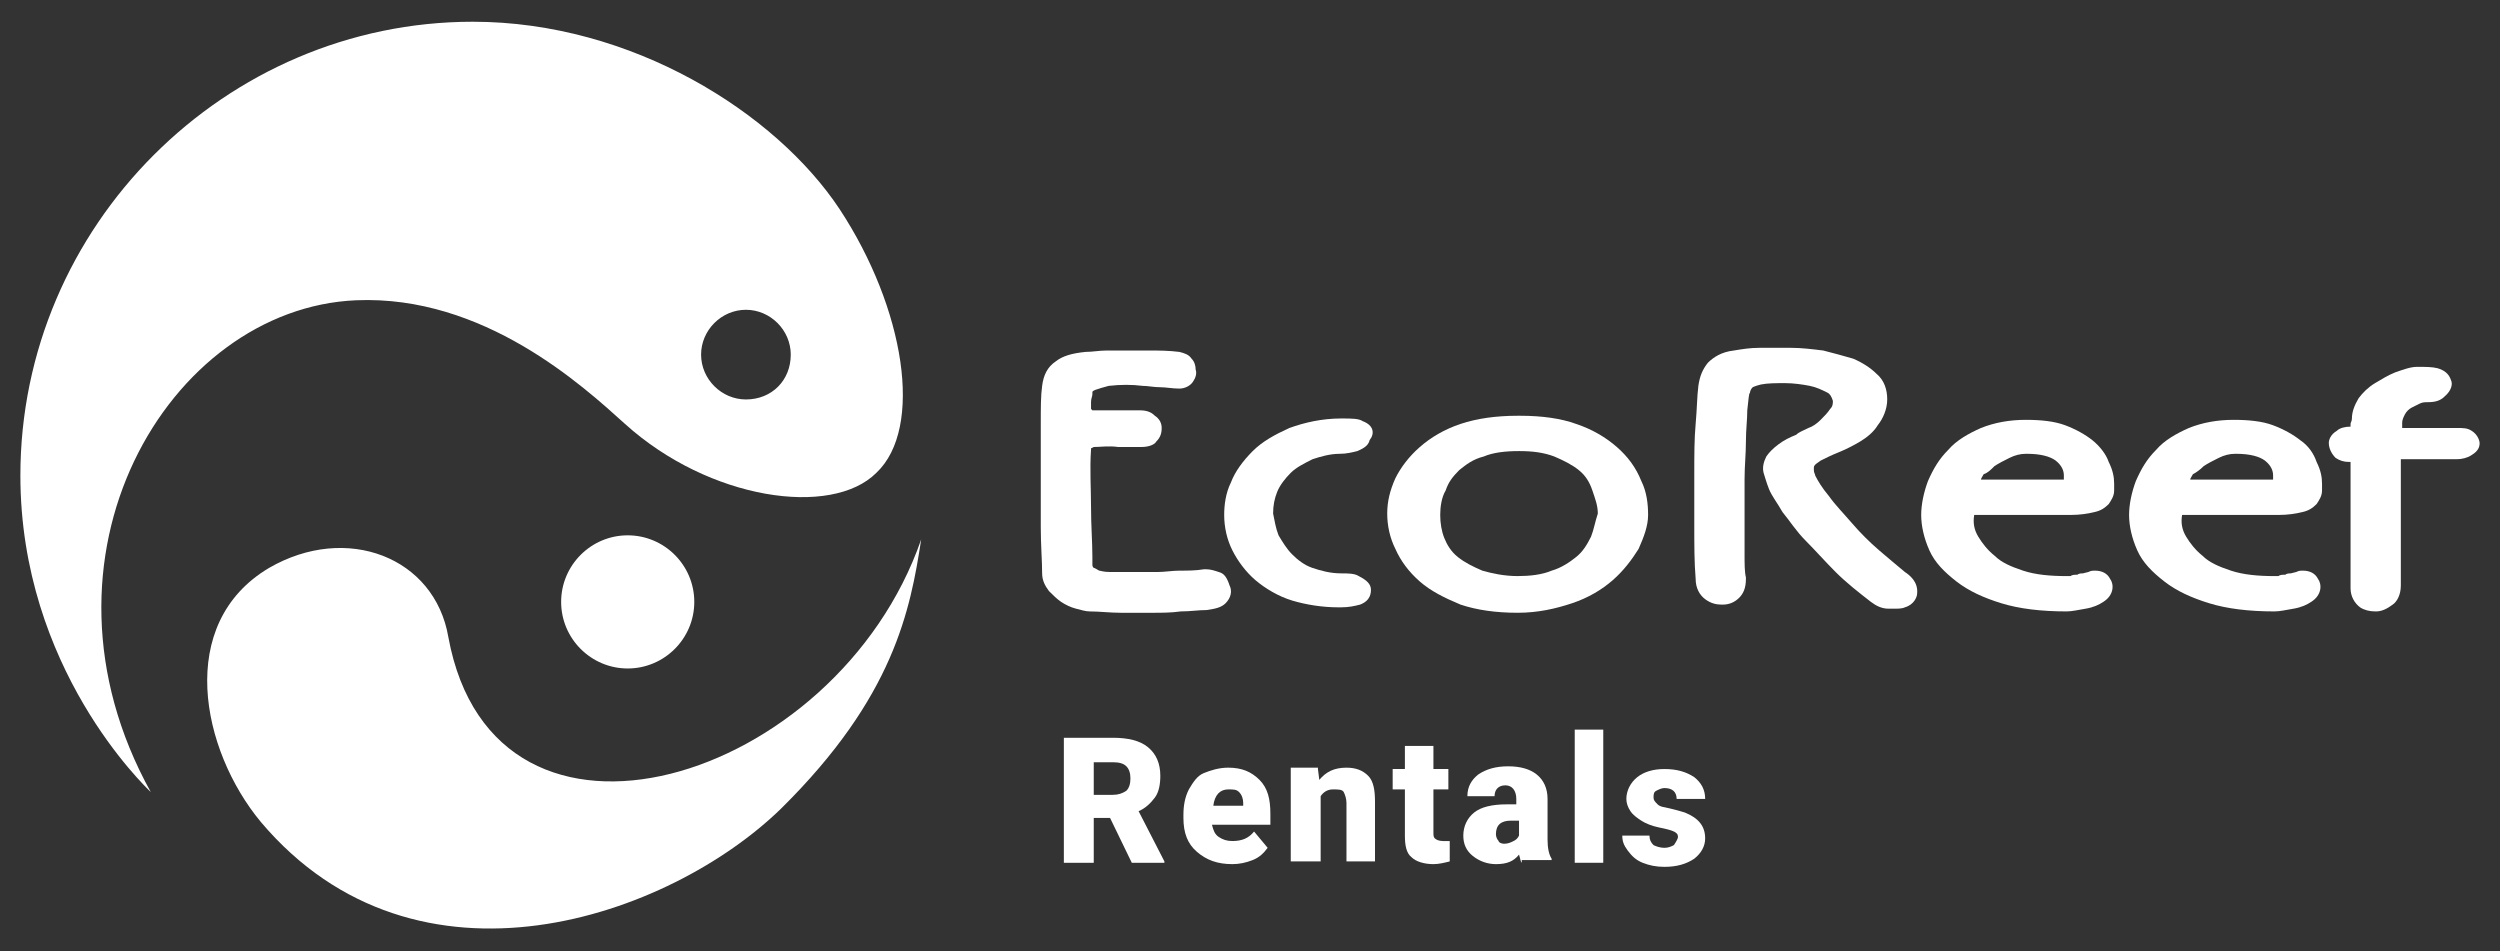 <?xml version="1.0" encoding="UTF-8"?> <svg xmlns="http://www.w3.org/2000/svg" xmlns:xlink="http://www.w3.org/1999/xlink" version="1.1" id="Layer_2" x="0px" y="0px" viewBox="0 0 184 70" style="enable-background:new 0 0 184 70;" xml:space="preserve"><rect x="0" y="0" width="184" height="70" fill="#333333" stroke="none"/> <style type="text/css"> .st0{fill:#FFFFFF;} </style> <g> <g> <path class="st0" d="M41.3,44.3c0,2.7,2.2,4.9,4.9,4.9s4.9-2.2,4.9-4.9s-2.2-4.9-4.9-4.9C43.5,39.4,41.3,41.6,41.3,44.3"></path> <path class="st0" d="M61.8,15.4c-4.7-7.1-15.3-13.8-27-13.8C16.6,1.6,1.5,16.6,1.5,35c0,14.2,9.2,22.9,9.6,23.3 C1.5,41,12.4,22.7,26.2,22.1c9.4-0.4,16.7,6.3,19.8,9.1c6.2,5.6,15.2,6.9,18.5,3.6C68,31.5,66.6,22.7,61.8,15.4 M54.9,29.4 c-1.8,0-3.3-1.5-3.3-3.3s1.5-3.3,3.3-3.3s3.3,1.5,3.3,3.3C58.2,28,56.8,29.4,54.9,29.4"></path> <path class="st0" d="M19.2,60.5c-4.4-5.3-6.3-14.6,0.6-18.7C25.5,38.5,32,41,33,46.9c3.4,18.5,28.6,10.7,34.8-7.2 c-0.8,5.2-2,11.6-10.3,19.8C49.3,67.5,30.7,74.1,19.2,60.5"></path> <path class="st0" d="M89.7,42.1c-0.3-0.1-0.6-0.2-0.9-0.2c-0.1,0-0.1,0-0.2,0C88,42,87.4,42,86.8,42c-0.5,0-1.1,0.1-1.6,0.1 s-1.1,0-1.6,0c-0.6,0-1.2,0-1.9,0c-0.5,0-0.7-0.1-0.8-0.1c-0.2-0.1-0.3-0.2-0.4-0.2c-0.1-0.1-0.1-0.2-0.1-0.2c0-0.2,0-0.4,0-0.6 c0-1.1-0.1-2.3-0.1-3.7c0-1.3-0.1-2.8,0-4.2c0,0,0,0,0-0.1c0,0,0,0,0.2-0.1c0.5,0,1.1-0.1,1.8,0c0.7,0,1.2,0,1.7,0 c0.6,0,1-0.2,1.1-0.4c0.3-0.3,0.4-0.6,0.4-1s-0.2-0.7-0.5-0.9c-0.2-0.2-0.5-0.4-1.1-0.4l0,0c-0.4,0-0.9,0-1.5,0h-1.6 c-0.2,0-0.4,0-0.4,0l-0.1-0.1c0-0.1,0-0.3,0-0.5c0-0.3,0.1-0.4,0.1-0.6v-0.1c0-0.1,0-0.1,0.2-0.2c0.3-0.1,0.6-0.2,1-0.3 c0.9-0.1,1.7-0.1,2.5,0c0.4,0,0.8,0.1,1.3,0.1c0.4,0,0.9,0.1,1.4,0.1l0,0c0.4,0,0.8-0.2,1-0.5s0.3-0.6,0.2-0.9 c0-0.3-0.1-0.6-0.3-0.8c-0.2-0.3-0.5-0.4-0.9-0.5l0,0c-0.8-0.1-1.5-0.1-2.1-0.1s-1.2,0-1.7,0s-1.1,0-1.6,0s-1,0.1-1.5,0.1 c-1,0.1-1.7,0.3-2.2,0.7c-0.6,0.4-0.9,1-1,1.8c-0.1,0.7-0.1,1.6-0.1,2.8c0,1.1,0,2.4,0,3.7s0,2.6,0,3.9c0,1.3,0.1,2.5,0.1,3.4 c0,0.5,0.2,0.9,0.5,1.3c0.3,0.3,0.6,0.6,0.9,0.8s0.7,0.4,1.1,0.5s0.7,0.2,1,0.2c0.7,0,1.5,0.1,2.3,0.1c0.3,0,0.5,0,0.8,0 c0.5,0,1,0,1.5,0c0.7,0,1.4,0,2.1-0.1c0.7,0,1.3-0.1,1.9-0.1c0.7-0.1,1.1-0.2,1.4-0.5c0.4-0.4,0.5-0.9,0.3-1.3 C90.3,42.5,90.1,42.2,89.7,42.1"></path> <path class="st0" d="M100.3,31c-0.3-0.2-0.8-0.2-1.6-0.2l0,0c-1.4,0-2.7,0.3-3.8,0.7c-1.1,0.5-2,1-2.7,1.7s-1.3,1.5-1.6,2.3 c-0.4,0.8-0.5,1.7-0.5,2.4c0,0.9,0.2,1.8,0.6,2.6s1,1.6,1.7,2.2c0.7,0.6,1.7,1.2,2.7,1.5s2.2,0.5,3.4,0.5c0.1,0,0.2,0,0.2,0 c0.6,0,1-0.1,1.4-0.2c0.8-0.3,0.8-0.9,0.8-1.1c0-0.4-0.3-0.7-0.9-1c-0.3-0.2-0.8-0.2-1.3-0.2l0,0c-0.8,0-1.5-0.2-2.1-0.4 s-1.1-0.6-1.5-1s-0.7-0.9-1-1.4c-0.2-0.5-0.3-1.1-0.4-1.6c0-0.6,0.1-1.1,0.3-1.6c0.2-0.5,0.6-1,1-1.4s1-0.7,1.6-1 c0.6-0.2,1.3-0.4,2-0.4c0.5,0,0.9-0.1,1.3-0.2c0.2-0.1,0.8-0.3,0.9-0.8C101.2,31.9,101.1,31.3,100.3,31"></path> <path class="st0" d="M119,32.9c-0.8-0.7-1.8-1.3-3-1.7c-1.1-0.4-2.5-0.6-4.1-0.6h-0.2c-1.6,0-3,0.2-4.2,0.6s-2.2,1-3,1.7 s-1.4,1.5-1.8,2.3c-0.4,0.9-0.6,1.7-0.6,2.6c0,0.9,0.2,1.8,0.6,2.6c0.4,0.9,1,1.7,1.8,2.4s1.8,1.2,3,1.7c1.2,0.4,2.6,0.6,4.2,0.6 l0,0l0,0c1.5,0,2.8-0.3,4-0.7s2.2-1,3-1.7s1.4-1.5,1.9-2.3c0.4-0.9,0.7-1.7,0.7-2.5s-0.1-1.7-0.5-2.5 C120.4,34.4,119.8,33.6,119,32.9 M117.1,39.5c-0.3,0.6-0.6,1.1-1.1,1.5s-1.1,0.8-1.8,1c-0.7,0.3-1.6,0.4-2.5,0.4 c-1,0-1.9-0.2-2.6-0.4c-0.7-0.3-1.3-0.6-1.8-1s-0.8-0.9-1-1.4s-0.3-1.1-0.3-1.7c0-0.6,0.1-1.3,0.4-1.8c0.2-0.6,0.5-1,1-1.5 c0.5-0.4,1-0.8,1.8-1c0.7-0.3,1.6-0.4,2.6-0.4s1.8,0.1,2.6,0.4c0.7,0.3,1.3,0.6,1.8,1s0.8,0.9,1,1.5s0.4,1.1,0.4,1.7 C117.4,38.4,117.3,39,117.1,39.5"></path> <path class="st0" d="M140.2,42.1c-0.6-0.5-1.2-1-1.9-1.6s-1.4-1.3-2-2s-1.2-1.3-1.7-2c-0.5-0.6-0.8-1.1-1-1.5 c0-0.1-0.1-0.2-0.1-0.4c0-0.1,0-0.1,0-0.2c0-0.1,0.1-0.2,0.1-0.2s0.1-0.1,0.4-0.3c0.4-0.2,0.8-0.4,1.3-0.6 c0.5-0.2,1.1-0.5,1.6-0.8s1-0.7,1.3-1.2c0.4-0.5,0.7-1.2,0.7-1.9c0-0.7-0.2-1.4-0.8-1.9c-0.4-0.4-1-0.8-1.7-1.1 c-0.7-0.2-1.4-0.4-2.2-0.6c-0.8-0.1-1.6-0.2-2.4-0.2c-0.8,0-1.6,0-2.3,0s-1.3,0.1-1.9,0.2c-0.9,0.1-1.5,0.5-1.9,0.9 c-0.4,0.5-0.6,1-0.7,1.7c-0.1,0.8-0.1,1.7-0.2,2.8c-0.1,1.1-0.1,2.3-0.1,3.6s0,2.6,0,3.9c0,1.4,0,2.7,0.1,3.9 c0,0.7,0.3,1.2,0.7,1.5c0.4,0.3,0.8,0.4,1.2,0.4h0.1c0.5,0,0.9-0.2,1.2-0.5s0.5-0.7,0.5-1.4v-0.1c-0.1-0.4-0.1-1-0.1-1.7 c0-0.8,0-1.6,0-2.6c0-0.9,0-1.9,0-2.9s0.1-1.9,0.1-2.8c0-0.9,0.1-1.6,0.1-2.3c0.1-0.8,0.1-1.2,0.2-1.3c0,0,0-0.2,0.2-0.4 c0,0,0.2-0.1,0.6-0.2c0.5-0.1,1.1-0.1,1.8-0.1c0.6,0,1.3,0.1,1.8,0.2s0.9,0.3,1.3,0.5c0.2,0.1,0.3,0.3,0.4,0.6 c0,0.2,0,0.4-0.2,0.6c-0.2,0.3-0.4,0.5-0.7,0.8s-0.6,0.5-0.9,0.6c-0.4,0.2-0.7,0.3-0.9,0.5c-0.5,0.2-0.9,0.4-1.3,0.7 c-0.4,0.3-0.7,0.6-0.9,0.9c-0.2,0.4-0.3,0.8-0.2,1.2c0.1,0.3,0.2,0.7,0.4,1.2s0.6,1,1,1.7c0.5,0.6,1,1.4,1.7,2.1 c0.7,0.7,1.4,1.5,2.2,2.3s1.7,1.5,2.6,2.2c0.4,0.3,0.8,0.5,1.3,0.5c0.1,0,0.3,0,0.4,0c0.3,0,0.6,0,0.8-0.1c0.7-0.2,0.9-0.8,0.9-1 C141.2,42.8,140.5,42.3,140.2,42.1"></path> <path class="st0" d="M154,32.4c-0.5-0.4-1.2-0.8-2-1.1c-0.8-0.3-1.8-0.4-2.9-0.4c-1.2,0-2.3,0.2-3.3,0.6c-0.9,0.4-1.8,0.9-2.4,1.6 c-0.7,0.7-1.1,1.4-1.5,2.3c-0.3,0.8-0.5,1.7-0.5,2.5s0.2,1.7,0.6,2.6c0.4,0.9,1.1,1.6,2,2.3s2,1.2,3.3,1.6 c1.3,0.4,2.9,0.6,4.8,0.6c0.4,0,0.8-0.1,1.4-0.2c0.6-0.1,1-0.3,1.3-0.5c0.8-0.5,0.8-1.3,0.5-1.7c-0.2-0.4-0.6-0.6-1.1-0.6 c-0.2,0-0.3,0-0.5,0.1l-0.4,0.1c-0.1,0-0.3,0-0.4,0.1c-0.2,0-0.4,0-0.5,0.1c-0.2,0-0.3,0-0.3,0c-1.2,0-2.3-0.1-3.2-0.4 c-0.9-0.3-1.6-0.6-2.1-1.1c-0.5-0.4-0.9-0.9-1.2-1.4s-0.4-1-0.3-1.6l0,0l0,0h7.1c0.7,0,1.3-0.1,1.7-0.2c0.5-0.1,0.8-0.3,1.1-0.6 c0.2-0.3,0.4-0.6,0.4-1v-0.5c0-0.5-0.1-1-0.4-1.6C155,33.4,154.5,32.8,154,32.4 M146.8,34.3c0.3-0.2,0.7-0.4,1.1-0.6 c0.4-0.2,0.8-0.3,1.2-0.3h0.1c1,0,1.7,0.2,2.1,0.5c0.5,0.4,0.6,0.8,0.6,1.1c0,0.1,0,0.2,0,0.3c-0.1,0-0.2,0-0.5,0l0,0 c-0.4,0-0.8,0-1.3,0h-1.6c-0.5,0-1.1,0-1.6,0c-0.4,0-0.8,0-1.1,0c0-0.1,0.1-0.2,0.2-0.4C146.3,34.8,146.5,34.6,146.8,34.3"></path> <path class="st0" d="M169.3,32.4c-0.5-0.4-1.2-0.8-2-1.1c-0.8-0.3-1.8-0.4-2.9-0.4c-1.2,0-2.3,0.2-3.3,0.6 c-0.9,0.4-1.8,0.9-2.4,1.6c-0.7,0.7-1.1,1.4-1.5,2.3c-0.3,0.8-0.5,1.7-0.5,2.5s0.2,1.7,0.6,2.6c0.4,0.9,1.1,1.6,2,2.3 s2,1.2,3.3,1.6c1.3,0.4,2.9,0.6,4.8,0.6c0.4,0,0.8-0.1,1.4-0.2c0.6-0.1,1-0.3,1.3-0.5c0.8-0.5,0.8-1.3,0.5-1.7 c-0.2-0.4-0.6-0.6-1.1-0.6c-0.2,0-0.3,0-0.5,0.1l-0.4,0.1c-0.1,0-0.3,0-0.4,0.1c-0.2,0-0.4,0-0.5,0.1c-0.2,0-0.3,0-0.3,0 c-1.2,0-2.3-0.1-3.2-0.4c-0.9-0.3-1.6-0.6-2.1-1.1c-0.5-0.4-0.9-0.9-1.2-1.4s-0.4-1-0.3-1.6l0,0l0,0h7.1c0.7,0,1.3-0.1,1.7-0.2 c0.5-0.1,0.8-0.3,1.1-0.6c0.2-0.3,0.4-0.6,0.4-1v-0.5c0-0.5-0.1-1-0.4-1.6C170.3,33.4,169.9,32.8,169.3,32.4 M162.2,34.3 c0.3-0.2,0.7-0.4,1.1-0.6c0.4-0.2,0.8-0.3,1.2-0.3h0.1c1,0,1.7,0.2,2.1,0.5c0.5,0.4,0.6,0.8,0.6,1.1c0,0.1,0,0.2,0,0.3 c-0.1,0-0.2,0-0.5,0l0,0c-0.4,0-0.8,0-1.3,0h-1.6c-0.5,0-1.1,0-1.6,0c-0.4,0-0.8,0-1.1,0c0-0.1,0.1-0.2,0.2-0.4 C161.6,34.8,161.9,34.6,162.2,34.3"></path> <path class="st0" d="M181.9,31.7c-0.3-0.2-0.6-0.2-1.1-0.2h-0.9c-0.3,0-0.6,0-1,0h-1c-0.3,0-0.6,0-0.8,0c-0.1,0-0.2,0-0.3,0 c0-0.1,0-0.2,0-0.2s0,0,0-0.1v-0.1c0-0.2,0.1-0.4,0.2-0.6c0.1-0.2,0.3-0.4,0.5-0.5s0.4-0.2,0.6-0.3c0.2-0.1,0.4-0.1,0.6-0.1 c0.5,0,0.9-0.1,1.2-0.4c0.6-0.5,0.6-1,0.5-1.2c-0.1-0.3-0.3-0.7-1-0.9c-0.4-0.1-0.9-0.1-1.5-0.1c-0.5,0-1,0.2-1.6,0.4 c-0.5,0.2-1,0.5-1.5,0.8s-0.9,0.7-1.2,1.1c-0.3,0.5-0.5,1-0.5,1.5c0,0.2-0.1,0.3-0.1,0.4s0,0.2,0,0.2l0,0c-0.4,0-0.8,0.1-1,0.3 c-0.5,0.3-0.6,0.7-0.6,0.9c0,0.4,0.2,0.8,0.5,1.1c0.3,0.2,0.6,0.3,1,0.3c0.1,0,0.1,0,0.1,0v0.1v9.2c0,0.6,0.3,1.1,0.7,1.4 c0.3,0.2,0.7,0.3,1.1,0.3h0.1c0.4,0,0.8-0.2,1.2-0.5c0.3-0.2,0.6-0.7,0.6-1.4c0-0.5,0-1.2,0-2s0-1.7,0-2.6c0-0.9,0-1.7,0-2.6v-2 v-0.1c0.1,0,0.1,0,0.3,0c0.3,0,0.6,0,1,0c0.7,0,1.5,0,2.1,0c0.3,0,0.5,0,0.7,0c0.4,0,0.8-0.1,1.1-0.3c0.5-0.3,0.6-0.6,0.6-0.9 C182.5,32.5,182.4,32,181.9,31.7"></path> </g> </g> <g> <path class="st0" d="M81.7,60.2h-1.2v3.3h-2.2v-9.2h3.6c1.1,0,2,0.2,2.6,0.7s0.9,1.2,0.9,2.1c0,0.6-0.1,1.2-0.4,1.6 c-0.3,0.4-0.7,0.8-1.2,1l1.9,3.7v0.1h-2.4L81.7,60.2z M80.5,58.5h1.4c0.4,0,0.7-0.1,1-0.3c0.2-0.2,0.3-0.5,0.3-0.9 s-0.1-0.7-0.3-0.9c-0.2-0.2-0.5-0.3-1-0.3h-1.4V58.5z"></path> <path class="st0" d="M90.7,63.6c-1.1,0-1.9-0.3-2.6-0.9c-0.7-0.6-1-1.4-1-2.5V60c0-0.7,0.1-1.3,0.4-1.9c0.3-0.5,0.6-1,1.1-1.2 s1.1-0.4,1.8-0.4c1,0,1.7,0.3,2.3,0.9s0.8,1.4,0.8,2.5v0.8h-4.3c0.1,0.4,0.2,0.7,0.5,0.9s0.6,0.3,1,0.3c0.7,0,1.2-0.2,1.6-0.7 l1,1.2c-0.3,0.4-0.6,0.7-1.1,0.9C91.7,63.5,91.2,63.6,90.7,63.6z M90.4,58.1c-0.6,0-1,0.4-1.1,1.2h2.2v-0.2c0-0.3-0.1-0.6-0.3-0.8 S90.8,58.1,90.4,58.1z"></path> <path class="st0" d="M97,56.6l0.1,0.8c0.5-0.6,1.1-0.9,2-0.9c0.7,0,1.2,0.2,1.6,0.6c0.4,0.4,0.5,1.1,0.5,1.9v4.4h-2.1v-4.3 c0-0.3-0.1-0.6-0.2-0.8s-0.4-0.2-0.8-0.2s-0.7,0.2-0.9,0.5v4.8H95v-6.9h2V56.6z"></path> <path class="st0" d="M105.5,54.9v1.7h1.1v1.5h-1.1v3.1c0,0.3,0,0.4,0.1,0.5s0.3,0.2,0.6,0.2c0.2,0,0.4,0,0.5,0v1.5 c-0.4,0.1-0.8,0.2-1.2,0.2c-0.7,0-1.3-0.2-1.6-0.5c-0.4-0.3-0.5-0.9-0.5-1.6v-3.4h-0.9v-1.5h0.9v-1.7H105.5z"></path> <path class="st0" d="M112,63.5c-0.1-0.1-0.1-0.3-0.2-0.6c-0.4,0.5-0.9,0.7-1.7,0.7c-0.6,0-1.2-0.2-1.7-0.6s-0.7-0.9-0.7-1.5 c0-0.7,0.3-1.3,0.8-1.7s1.3-0.6,2.4-0.6h0.7v-0.4c0-0.6-0.3-1-0.8-1s-0.8,0.3-0.8,0.8h-2c0-0.7,0.3-1.2,0.8-1.6 c0.6-0.4,1.3-0.6,2.2-0.6c0.9,0,1.6,0.2,2.1,0.6c0.5,0.4,0.8,1,0.8,1.8v3c0,0.6,0.1,1.1,0.3,1.4v0.1H112V63.5z M110.7,62.1 c0.3,0,0.5-0.1,0.7-0.2c0.2-0.1,0.3-0.2,0.4-0.4v-1.1h-0.6c-0.7,0-1.1,0.3-1.1,1c0,0.2,0.1,0.4,0.2,0.5 C110.3,62,110.5,62.1,110.7,62.1z"></path> <path class="st0" d="M118,63.5h-2.1v-9.8h2.1V63.5z"></path> <path class="st0" d="M123.5,61.6c0-0.2-0.1-0.3-0.3-0.4c-0.2-0.1-0.6-0.2-1.1-0.3s-1-0.3-1.3-0.5s-0.6-0.4-0.8-0.7 c-0.2-0.3-0.3-0.6-0.3-0.9c0-0.6,0.3-1.2,0.8-1.6s1.2-0.6,2-0.6c0.9,0,1.6,0.2,2.2,0.6c0.5,0.4,0.8,0.9,0.8,1.6h-2.1 c0-0.5-0.3-0.8-0.9-0.8c-0.2,0-0.4,0.1-0.6,0.2s-0.2,0.3-0.2,0.5s0.1,0.3,0.3,0.5s0.5,0.2,0.9,0.3s0.8,0.2,1.1,0.3 c1,0.4,1.5,1,1.5,1.9c0,0.6-0.3,1.1-0.8,1.5c-0.6,0.4-1.3,0.6-2.2,0.6c-0.6,0-1.1-0.1-1.6-0.3s-0.8-0.5-1.1-0.9s-0.4-0.7-0.4-1.1h2 c0,0.3,0.1,0.5,0.3,0.7c0.2,0.1,0.5,0.2,0.8,0.2s0.5-0.1,0.7-0.2C123.4,61.9,123.5,61.7,123.5,61.6z"></path> </g> </svg> 